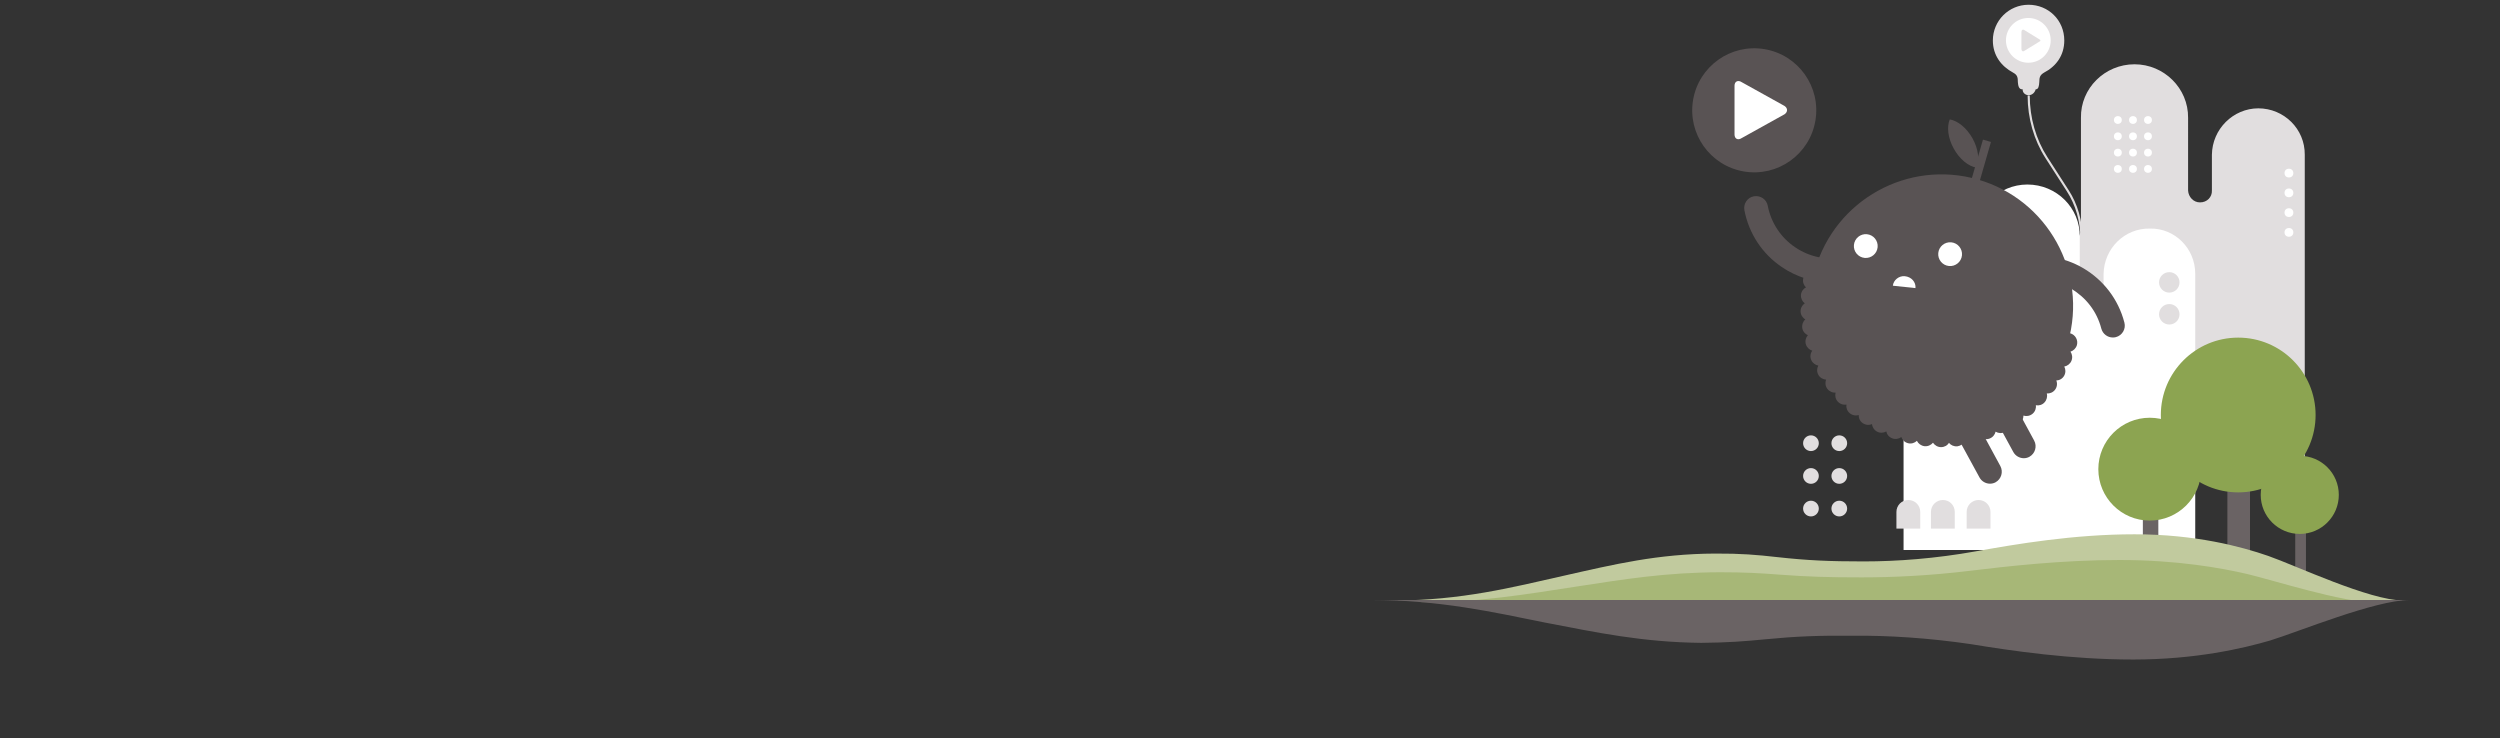 <svg xmlns="http://www.w3.org/2000/svg" width="2100" height="620" viewBox="0 0 2100 620"><rect x="0" y="0" width="2100" height="620" fill="#333333" stroke="none"/><g fill="none" fill-rule="evenodd" transform="translate(1152 4)"><path fill="#E1DEDF" d="M745 87c-21.153.056-38.74 17.436-39 39v30c.26 5.468-4.035 10.063-10 10-5.426.063-9.723-4.532-10-10V95c.277-24.824-20.206-45-45-45-24.966 0-45.45 20.176-45 45v94c-.45 5.63-4.746 10.223-10 10-6.136.223-10.433-4.37-10-10v-9c-.433-11.44-9.525-20.53-21-21-10.907.47-20 9.56-20 21v208h249V126c.198-21.664-17.388-38.944-39-39z"/><circle cx="627" cy="96.8" r="3.3" fill="#FFF"/><circle cx="639.7" cy="96.8" r="3.3" fill="#FFF"/><circle cx="652.3" cy="96.8" r="3.3" fill="#FFF"/><circle cx="627" cy="110.5" r="3.3" fill="#FFF"/><circle cx="639.7" cy="110.5" r="3.3" fill="#FFF"/><circle cx="652.3" cy="110.5" r="3.3" fill="#FFF"/><circle cx="627" cy="124.2" r="3.3" fill="#FFF"/><circle cx="639.7" cy="124.2" r="3.3" fill="#FFF"/><circle cx="652.3" cy="124.2" r="3.3" fill="#FFF"/><circle cx="627" cy="137.9" r="3.3" fill="#FFF"/><circle cx="639.7" cy="137.9" r="3.3" fill="#FFF"/><circle cx="652.3" cy="137.9" r="3.3" fill="#FFF"/><circle cx="770.7" cy="141.4" r="3.7" fill="#FFF"/><circle cx="770.7" cy="158" r="3.7" fill="#FFF"/><circle cx="770.7" cy="174.6" r="3.7" fill="#FFF"/><circle cx="770.7" cy="191.2" r="3.7" fill="#FFF"/><path fill="#FFF" d="M692 458V226c0-21.413-17.228-38.44-38-38-21.297-.44-38.525 16.587-39 38v8c.475 5.745-3.932 10.252-10 10-5.15.252-9.558-4.255-10-10v-39c.442-24.168-19.39-44-44-44-24.27 0-44.102 19.832-44 44v72c-.102 5.298-4.51 9.805-10 10-5.728-.195-10.135-4.702-10-10v-9c-.135-11.344-9.05-20.26-20-20-11.085-.26-20 8.656-20 20v200h245z"/><circle cx="670.2" cy="260" r="8.6" fill="#E1DEDF"/><circle cx="670.2" cy="233.2" r="8.6" fill="#E1DEDF"/><path fill="#6A6364" d="M719 383h19v98h-19M776 432h9v49h-9z"/><circle cx="728.1" cy="344.6" r="65" fill="#8CA451"/><path fill="#6A6364" d="M648 415h13v66h-13z"/><circle cx="653.8" cy="390.1" r="43.2" fill="#8CA451"/><circle cx="779.8" cy="411.7" r="32.8" fill="#8CA451"/><path fill="#C1CA9E" d="M753.4 463c-22.7-7.9-61.4-18.2-112.4-18.2-51 0-99.2 8.2-133.2 14.3-34 6.1-66.1 8.5-94.4 8.5-28.3 0-47-.8-72.3-3.6-17.8-2-30.6-3.1-52.4-3-48.2.2-85 9.1-127.5 18.7s-86 20.7-141.7 20.7h847.2c-28.3 0-90.6-29.5-113.3-37.4"/><path fill="#A7B777" d="M735.4 478.1c-21.6-5-58.5-11.7-107-11.7-48.6 0-94.4 5.3-126.8 9.2-32.4 3.9-63 5.4-89.9 5.4-27 0-44.8-.5-68.8-2.3-16.9-1.3-29.2-2-49.9-2-45.9.1-81 5.9-121.4 12.1-40.5 6.2-81.9 13.4-134.9 13.4h806.8c-27.2 0-86.5-19-108.1-24.1"/><path fill="#6A6364" d="M755 534c-22.884 6.68-62.78 16-115 16-52.767 0-102.362-7.315-137-13-35.354-5.136-68.45-7.24-98-7-28.743-.24-47.94.46-74 3-18.236 1.77-31.434 2.772-54 3-49.526-.53-87.422-8.645-131-17-44.012-8.88-88.707-19-146-19h872c-29.097.2-93.19 26.653-117 34"/><circle cx="478.884" cy="252.998" r="110.505" fill="#595354" transform="rotate(-73.937 478.884 252.998)"/><path fill="#595354" d="M585.1 283.7c-16.9 58.6-78.1 92.5-136.8 75.6-58.7-16.9-92.5-78.1-75.6-136.8"/><path fill="#595354" d="M478.5 371.6c-2.8 0-5.3-1.5-6.8-3.7-1.7 2-4.3 3.2-7.2 2.9-2.8-.4-5.1-2.1-6.3-4.5-1.9 1.8-4.7 2.7-7.4 2-2.8-.7-4.8-2.7-5.7-5.2-2.1 1.6-5 2.1-7.6 1.1-2.7-1-4.5-3.2-5-5.8-2.3 1.3-5.2 1.5-7.7.2s-4.1-3.8-4.3-6.4c-2.4 1.1-5.3.9-7.7-.7-2.4-1.6-3.6-4.2-3.5-6.9-2.5.8-5.4.3-7.6-1.6-2.2-1.9-3.1-4.6-2.7-7.2-2.6.5-5.4-.4-7.3-2.5-1.9-2.1-2.5-4.9-1.8-7.5-2.6.2-5.3-1-7-3.3-1.7-2.3-1.9-5.2-1-7.6-2.6-.2-5.2-1.6-6.5-4.1-1.4-2.5-1.3-5.4 0-7.7-2.6-.5-4.9-2.2-6-4.8-1.1-2.6-.7-5.5.9-7.7-2.5-.8-4.6-2.8-5.4-5.5-.8-2.7 0-5.5 1.7-7.5-2.4-1.1-4.3-3.3-4.7-6.1-.4-2.8.6-5.5 2.6-7.2-2.3-1.3-3.9-3.8-4-6.6-.1-2.8 1.3-5.4 3.5-6.9-2.1-1.6-3.4-4.2-3.2-7 .2-2.8 1.9-5.2 4.2-6.4-1.9-1.8-2.9-4.6-2.3-7.4.9-4.3 5.1-7.1 9.4-6.3 4.3.9 7.1 5.1 6.3 9.4-.5 2.5-2.1 4.4-4.1 5.5 1.7 1.6 2.6 3.9 2.5 6.4-.2 2.5-1.5 4.6-3.4 6 1.9 1.4 3.1 3.6 3.2 6.1.1 2.5-1 4.8-2.7 6.3 2 1.2 3.5 3.2 3.9 5.7.4 2.5-.4 4.9-2 6.6 2.1.9 3.8 2.8 4.5 5.2.7 2.4.2 4.9-1.2 6.8 2.2.7 4.1 2.3 5.1 4.6s.8 4.8-.4 6.9c2.3.4 4.4 1.8 5.6 4 1.2 2.2 1.3 4.7.4 6.9 2.3.1 4.6 1.3 6 3.3 1.5 2 1.8 4.5 1.2 6.8 2.3-.1 4.7.7 6.4 2.6 1.7 1.8 2.4 4.3 2 6.6 2.3-.4 4.7.2 6.6 1.8 1.9 1.6 2.8 4 2.8 6.3 2.2-.7 4.7-.4 6.8 1 2.1 1.4 3.3 3.6 3.5 5.9 2.1-.9 4.7-.9 6.9.2s3.7 3.2 4.2 5.4c2-1.2 4.5-1.5 6.9-.6 2.4.9 4 2.7 4.8 4.9 1.8-1.4 4.3-2 6.7-1.4 2.4.6 4.3 2.2 5.3 4.4 1.7-1.6 4-2.5 6.5-2.2 2.5.3 4.6 1.7 5.8 3.7 1.5-1.8 3.7-2.9 6.2-2.9s4.7 1.2 6.2 3c1.3-2 3.4-3.4 5.8-3.6 2.5-.3 4.8.6 6.5 2.2 1-2.1 2.9-3.7 5.4-4.3 2.4-.6 4.9 0 6.7 1.4.8-2.2 2.5-4 4.8-4.9 2.3-.9 4.8-.5 6.8.6.5-2.3 2-4.3 4.2-5.4 2.2-1.1 4.8-1.1 6.9-.2.2-2.3 1.5-4.5 3.5-5.9 2.1-1.4 4.6-1.7 6.8-1 0-2.3.9-4.6 2.8-6.3 1.9-1.6 4.4-2.2 6.7-1.8-.3-2.3.4-4.7 2.1-6.5 1.7-1.8 4.1-2.7 6.4-2.5-.6-2.2-.2-4.7 1.3-6.8 1.5-2 3.7-3.1 6.1-3.2-.8-2.2-.8-4.7.5-6.9 1.2-2.2 3.3-3.6 5.6-4-1.1-2-1.3-4.5-.3-6.9 1-2.3 2.9-3.9 5.1-4.6-1.3-1.9-1.8-4.4-1.1-6.8 1.2-4.2 5.7-6.7 9.9-5.5 4.2 1.2 6.7 5.7 5.5 9.9-.8 2.7-2.9 4.7-5.4 5.5 1.5 2.2 1.9 5 .8 7.7-1.1 2.6-3.4 4.3-6 4.8 1.2 2.3 1.3 5.2-.1 7.7-1.4 2.5-3.9 3.9-6.6 4 1 2.5.7 5.4-1 7.7s-4.4 3.4-7 3.2c.7 2.6 0 5.4-1.9 7.5-1.9 2.1-4.7 2.9-7.3 2.4.4 2.6-.6 5.4-2.8 7.2-2.2 1.8-5 2.3-7.6 1.5 0 2.6-1.2 5.3-3.6 6.8-2.4 1.6-5.3 1.7-7.7.6-.3 2.6-1.8 5.1-4.4 6.4-2.5 1.3-5.4 1.1-7.7-.3-.6 2.6-2.4 4.8-5.1 5.8-2.7 1-5.5.4-7.6-1.2-.9 2.5-3 4.5-5.7 5.2-2.8.7-5.5-.2-7.4-2-1.1 2.4-3.5 4.1-6.3 4.5-2.8.3-5.5-.9-7.1-2.9-1.3 2.2-3.8 3.6-6.6 3.6z"/><path fill="#595354" d="M386.4 233.2c-14.8 0-29.2-4.4-41.7-12.9-16.5-11.2-27.6-28.1-31.4-47.7-1-5.4 2.5-10.7 7.9-11.7s10.7 2.5 11.7 7.9c2.8 14.3 10.9 26.7 23 34.9s26.6 11.2 40.9 8.4c5.4-1 10.7 2.5 11.7 7.9s-2.5 10.7-7.9 11.7c-4.7 1.1-9.5 1.5-14.2 1.5zm236.4 46.3c-4.5 0-8.5-3-9.7-7.5-7.5-29.1-37.3-46.7-66.4-39.2-5.3 1.4-10.8-1.8-12.2-7.2-1.4-5.3 1.8-10.8 7.2-12.2 39.8-10.3 80.5 13.8 90.8 53.6 1.4 5.3-1.8 10.8-7.2 12.2-.8.2-1.6.3-2.5.3zM504 146.922l9.684-33.633 6.727 1.936-9.683 33.633z"/><path fill="#595354" d="M485.8 96.3c-2.6 6.2-1.6 15.7 3.4 24.6 4.9 8.9 12.4 14.9 19.1 15.9 2.6-6.2 1.6-15.7-3.4-24.6-5-8.9-12.5-14.8-19.1-15.9zm33.8 306c-3.5 0-7-1.9-8.8-5.2l-17.3-31.7c-2.6-4.9-.8-10.9 4-13.6 4.9-2.6 10.9-.8 13.6 4l17.2 31.7c2.6 4.9.8 10.9-4 13.6-1.4.8-3.1 1.2-4.7 1.2zm28.4-21.4c-3.5 0-7-1.9-8.8-5.2L521.9 344c-2.6-4.9-.8-10.9 4-13.6 4.9-2.6 10.9-.8 13.6 4l17.2 31.7c2.6 4.9.8 10.9-4 13.6-1.4.8-3.1 1.2-4.7 1.2z"/><path fill="#FFF" d="M438 236c.504-4.767 5.142-8.44 10-8 5.628.526 9.46 4.973 9 10"/><circle cx="415.251" cy="202.691" r="10" fill="#FFF" transform="rotate(-84.538 415.25 202.69)"/><circle cx="486.102" cy="209.499" r="10" fill="#FFF" transform="rotate(-84.538 486.102 209.5)"/><circle cx="321.563" cy="88.663" r="52.1" fill="#595354" transform="rotate(-80.398 321.563 88.663)"/><path fill="#FFF" d="M347 92l-36 20c-3.192 2.128-6 .543-6-3V68c0-3.505 2.808-5.09 6-3l36 20c2.827 1.884 2.827 5.055 0 7z"/><path fill="#E1DEDF" d="M551.2 76.3c0 18.977 5.252 37.345 15.043 52.586l17.9 27.8c7.396 11.44 11.357 25.266 11.357 39.614h1.8c0-14.69-4.06-28.856-11.644-40.59l-17.9-27.797C558.157 112.966 553 94.936 553 76.3h-1.8zM582 30c0-17.117-13.41-30-30-30s-30 13.382-30 30c0 12.344 6.854 21.532 17 27 3.464 1.823 4.06 3.92 4 8 .258 3.11.854 6.306 4 6-.066 2.803 2.02 4.8 5 5 2.98-.1 5.166-2.097 6-5 2.344.206 2.84-3.09 3-6 .04-4.18.636-5.978 4-8 10.146-5.268 17-14.456 17-27z"/><circle cx="551.8" cy="29.9" r="18.8" fill="#FFF"/><path fill="#E1DEDF" d="M561 31l-13 8c-.987.412-2-.196-2-2V23c0-1.804 1.013-2.412 2-2l13 8c1.304.494 1.304 1.607 0 2z"/><circle cx="393" cy="368.3" r="6.6" fill="#E1DEDF"/><circle cx="393" cy="395.8" r="6.6" fill="#E1DEDF"/><circle cx="393" cy="423.2" r="6.6" fill="#E1DEDF"/><circle cx="369.2" cy="368.3" r="6.6" fill="#E1DEDF"/><circle cx="369.2" cy="395.8" r="6.6" fill="#E1DEDF"/><circle cx="369.2" cy="423.2" r="6.6" fill="#E1DEDF"/><path fill="#E1DEDF" d="M451 416c-5.5 0-10 4.426-10 10v14h20v-14c0-5.574-4.5-10-10-10zm29 0c-5.5 0-10 4.426-10 10v14h20v-14c0-5.574-4.4-10-10-10zm30 0c-5.5 0-10 4.426-10 10v14h20v-14c0-5.574-4.5-10-10-10z"/></g></svg>
